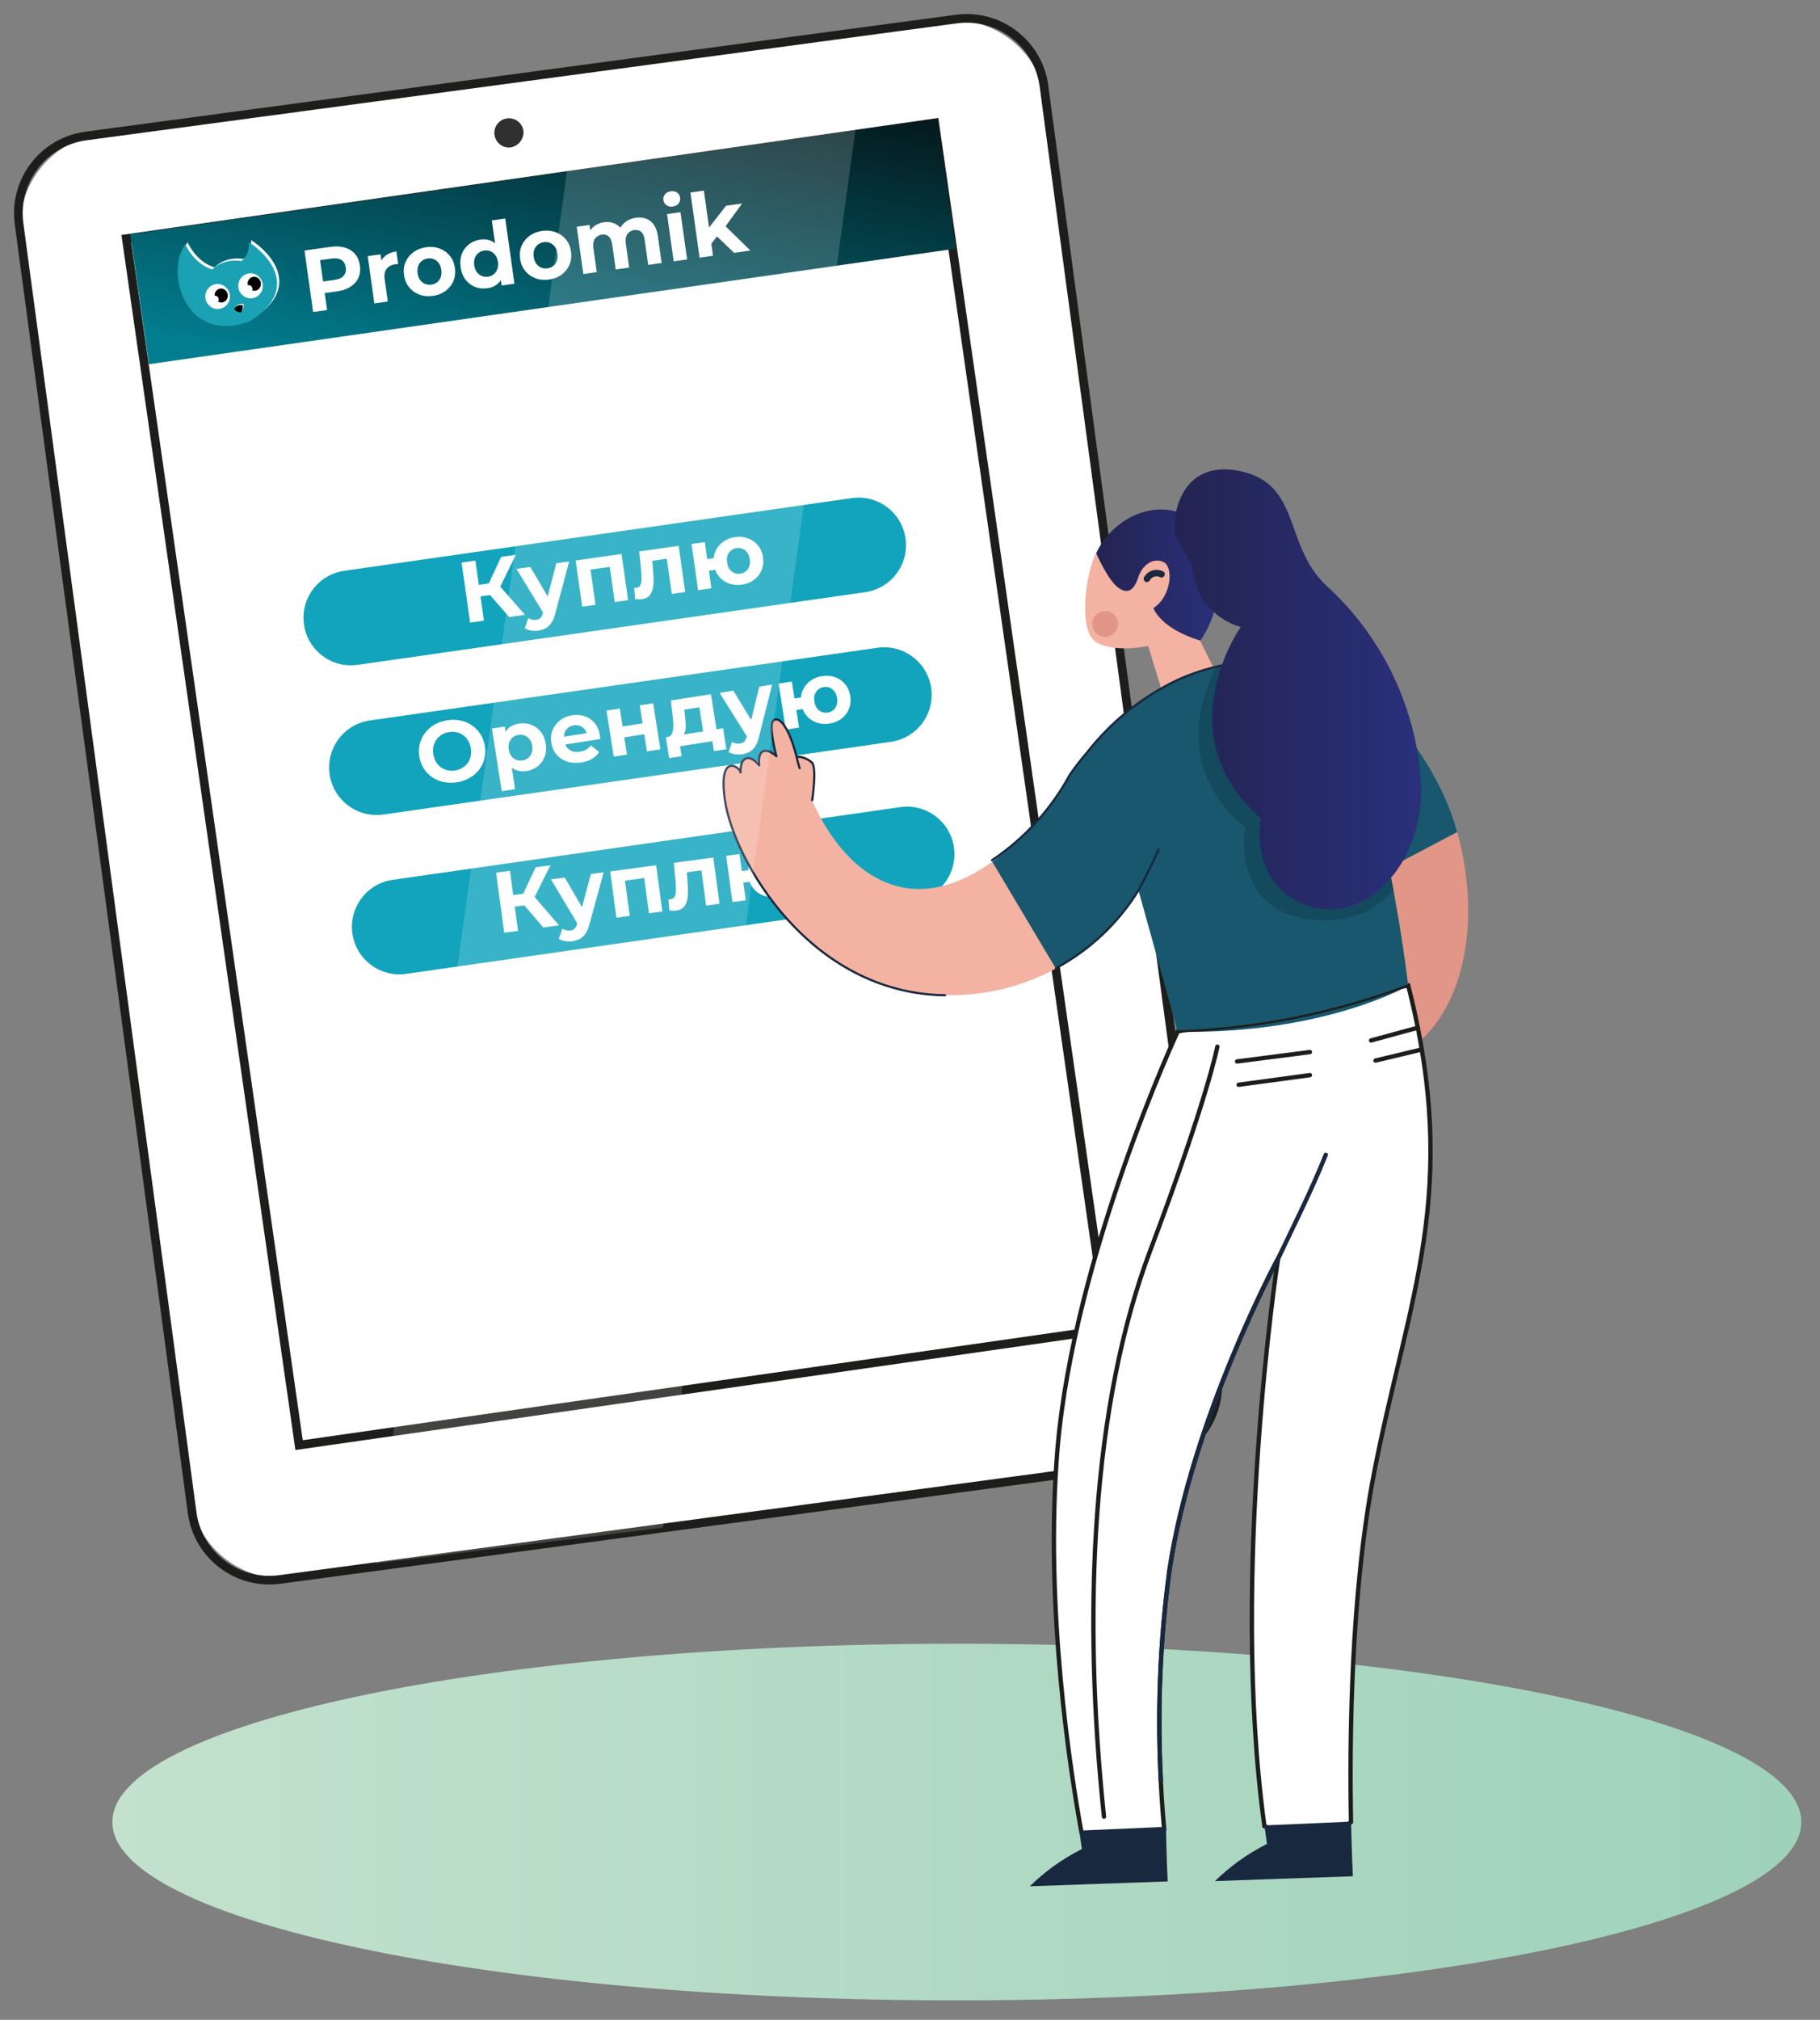 <svg width="210" height="233" viewBox="0 0 210 233" fill="none" xmlns="http://www.w3.org/2000/svg">
<rect x="0" y="0" width="210" height="233" fill="#808080" stroke="none"/>
<path d="M110.403 230.751C164.218 230.751 207.843 221.541 207.843 210.181C207.843 198.82 164.218 189.611 110.403 189.611C56.588 189.611 12.963 198.82 12.963 210.181C12.963 221.541 56.588 230.751 110.403 230.751Z" fill="url(#paint0_linear_1237_202)"/>
<path d="M140.195 156.88L120.686 11.634C119.897 5.761 114.497 1.64 108.623 2.428L11.634 15.456C5.761 16.244 1.639 21.645 2.428 27.518L21.937 172.764C22.726 178.637 28.127 182.759 34 181.97L130.989 168.943C136.862 168.154 140.984 162.753 140.195 156.88Z" fill="white"/>
<path d="M140.425 158.595L120.456 9.92C119.794 4.994 115.264 1.536 110.338 2.198L9.92 15.686C4.993 16.348 1.536 20.878 2.198 25.804L22.167 174.479C22.829 179.405 27.359 182.862 32.285 182.201L132.704 168.713C137.63 168.051 141.087 163.521 140.425 158.595Z" stroke="#1D1D1B" stroke-miterlimit="10"/>
<path d="M107.847 14.173L14.578 27.53L34.509 166.7L127.777 153.343L107.847 14.173Z" stroke="#1D1D1B" stroke-miterlimit="10"/>
<path d="M58.772 17.02C58.446 17.029 58.124 16.943 57.846 16.773C57.568 16.602 57.345 16.355 57.204 16.061C57.063 15.767 57.01 15.438 57.052 15.114C57.094 14.791 57.229 14.486 57.44 14.237C57.651 13.989 57.93 13.806 58.242 13.713C58.555 13.619 58.888 13.617 59.201 13.709C59.514 13.8 59.794 13.98 60.007 14.227C60.221 14.474 60.358 14.777 60.402 15.101C60.421 15.334 60.395 15.568 60.323 15.791C60.251 16.014 60.137 16.22 59.985 16.398C59.834 16.577 59.649 16.723 59.441 16.83C59.233 16.937 59.005 17.002 58.772 17.02Z" fill="#303031"/>
<path d="M101.242 74.724L42.679 83.11C39.684 83.539 37.603 86.316 38.032 89.312C38.461 92.308 41.237 94.389 44.233 93.96L102.796 85.573C105.792 85.144 107.873 82.367 107.444 79.371C107.015 76.375 104.238 74.294 101.242 74.724Z" fill="#11A4BC"/>
<path d="M98.283 57.458L39.721 65.844C36.725 66.273 34.644 69.05 35.073 72.046C35.502 75.042 38.278 77.123 41.274 76.694L99.837 68.307C102.833 67.878 104.914 65.101 104.485 62.105C104.056 59.109 101.279 57.029 98.283 57.458Z" fill="#11A4BC"/>
<path d="M58.748 71.18L56.115 68.151L57.301 67.184L60.57 70.921L58.748 71.18ZM54.243 71.821L53.258 64.891L54.852 64.664L55.837 71.594L54.243 71.821ZM54.975 68.869L54.785 67.532L57.201 67.189L57.391 68.525L54.975 68.869ZM57.568 67.995L56.067 68.026L57.822 64.242L59.515 64.001L57.568 67.995ZM62.103 72.744C61.826 72.783 61.546 72.779 61.263 72.732C60.98 72.685 60.742 72.597 60.549 72.47L60.957 71.291C61.091 71.379 61.238 71.443 61.398 71.48C61.565 71.517 61.724 71.525 61.876 71.503C62.094 71.472 62.258 71.395 62.368 71.272C62.486 71.154 62.581 70.969 62.653 70.716L62.837 70.023L62.932 69.838L64.19 64.973L65.675 64.761L64.073 70.757C63.962 71.21 63.812 71.575 63.622 71.851C63.439 72.126 63.219 72.333 62.963 72.47C62.713 72.607 62.426 72.698 62.103 72.744ZM62.759 70.822L59.596 65.626L61.19 65.399L63.665 69.593L62.759 70.822ZM67.177 69.982L66.42 64.656L71.717 63.903L72.474 69.229L70.93 69.449L70.303 65.043L70.699 65.34L67.788 65.754L68.085 65.358L68.712 69.764L67.177 69.982ZM73.28 69.104L73.179 67.826C73.22 67.827 73.26 67.828 73.301 67.829C73.34 67.823 73.377 67.818 73.41 67.813C73.594 67.787 73.732 67.713 73.823 67.593C73.913 67.472 73.972 67.319 74 67.133C74.026 66.941 74.033 66.728 74.02 66.494C74.014 66.259 73.999 66.016 73.977 65.763L73.752 63.613L78.306 62.966L79.063 68.292L77.519 68.512L76.888 64.076L77.288 64.403L74.952 64.736L75.222 64.293L75.343 65.639C75.391 66.117 75.413 66.559 75.41 66.963C75.413 67.367 75.373 67.723 75.289 68.031C75.204 68.332 75.067 68.578 74.879 68.766C74.689 68.948 74.429 69.062 74.099 69.109C73.98 69.126 73.853 69.134 73.719 69.133C73.584 69.132 73.438 69.122 73.28 69.104ZM80.549 68.081L79.791 62.755L81.326 62.536L81.605 64.497L83.169 64.274L83.359 65.611L81.795 65.833L82.083 67.863L80.549 68.081ZM85.599 67.444C85.051 67.522 84.546 67.472 84.083 67.296C83.621 67.119 83.238 66.843 82.936 66.469C82.632 66.088 82.443 65.633 82.368 65.105C82.292 64.571 82.347 64.081 82.533 63.637C82.718 63.187 83.009 62.816 83.405 62.524C83.8 62.225 84.272 62.037 84.819 61.959C85.367 61.881 85.869 61.931 86.326 62.108C86.787 62.278 87.17 62.554 87.473 62.935C87.776 63.309 87.965 63.764 88.041 64.299C88.116 64.827 88.061 65.316 87.876 65.766C87.691 66.217 87.401 66.592 87.005 66.89C86.616 67.181 86.147 67.366 85.599 67.444ZM85.419 66.176C85.67 66.141 85.882 66.05 86.057 65.904C86.238 65.757 86.369 65.567 86.451 65.333C86.537 65.091 86.559 64.819 86.516 64.516C86.472 64.205 86.375 63.95 86.225 63.749C86.082 63.547 85.903 63.401 85.688 63.31C85.48 63.218 85.25 63.19 85 63.226C84.755 63.261 84.539 63.352 84.352 63.5C84.171 63.647 84.036 63.838 83.948 64.073C83.867 64.306 83.849 64.578 83.893 64.888C83.936 65.192 84.029 65.448 84.174 65.657C84.323 65.858 84.506 66.003 84.721 66.094C84.942 66.184 85.175 66.211 85.419 66.176Z" fill="white"/>
<path d="M52.735 90.238C52.189 90.323 51.668 90.314 51.172 90.209C50.683 90.104 50.242 89.916 49.849 89.647C49.463 89.377 49.14 89.04 48.881 88.635C48.628 88.229 48.462 87.769 48.381 87.255C48.301 86.742 48.319 86.253 48.435 85.79C48.558 85.325 48.766 84.904 49.057 84.528C49.349 84.152 49.712 83.838 50.145 83.588C50.578 83.338 51.065 83.171 51.605 83.086C52.152 83.001 52.666 83.011 53.148 83.118C53.637 83.224 54.075 83.411 54.462 83.681C54.855 83.951 55.181 84.287 55.44 84.692C55.698 85.09 55.868 85.55 55.949 86.07C56.029 86.584 56.009 87.076 55.887 87.547C55.764 88.012 55.557 88.433 55.265 88.809C54.978 89.178 54.618 89.487 54.185 89.737C53.759 89.986 53.275 90.153 52.735 90.238ZM52.512 88.876C52.821 88.827 53.096 88.73 53.337 88.585C53.584 88.438 53.791 88.25 53.957 88.022C54.124 87.793 54.239 87.536 54.302 87.249C54.371 86.962 54.38 86.653 54.329 86.324C54.277 85.995 54.174 85.704 54.02 85.451C53.872 85.198 53.684 84.987 53.456 84.821C53.234 84.653 52.983 84.537 52.703 84.473C52.423 84.409 52.128 84.401 51.819 84.45C51.509 84.498 51.231 84.596 50.984 84.742C50.743 84.888 50.54 85.075 50.373 85.304C50.207 85.532 50.089 85.79 50.019 86.078C49.956 86.364 49.95 86.672 50.002 87.002C50.052 87.324 50.152 87.616 50.3 87.876C50.455 88.128 50.643 88.338 50.865 88.506C51.093 88.673 51.348 88.788 51.628 88.852C51.907 88.916 52.202 88.924 52.512 88.876ZM60.749 88.942C60.301 89.012 59.894 88.975 59.527 88.829C59.16 88.685 58.85 88.426 58.596 88.054C58.348 87.675 58.175 87.175 58.078 86.556C57.98 85.931 57.988 85.403 58.103 84.973C58.218 84.544 58.428 84.204 58.733 83.954C59.038 83.704 59.424 83.542 59.892 83.469C60.392 83.39 60.858 83.435 61.29 83.604C61.727 83.765 62.092 84.031 62.387 84.404C62.688 84.775 62.882 85.237 62.968 85.79C63.056 86.35 63.013 86.853 62.84 87.298C62.674 87.743 62.407 88.109 62.04 88.395C61.68 88.681 61.25 88.863 60.749 88.942ZM57.895 91.272L56.763 84.04L58.235 83.809L58.405 84.896L58.623 86.481L58.968 88.037L59.437 91.03L57.895 91.272ZM60.284 87.719C60.541 87.679 60.759 87.584 60.938 87.434C61.124 87.284 61.259 87.091 61.343 86.855C61.434 86.611 61.455 86.338 61.407 86.035C61.359 85.725 61.255 85.472 61.096 85.274C60.943 85.075 60.756 84.933 60.533 84.846C60.317 84.758 60.08 84.735 59.823 84.775C59.566 84.815 59.345 84.91 59.16 85.061C58.974 85.212 58.839 85.405 58.754 85.641C58.67 85.877 58.652 86.149 58.7 86.459C58.748 86.762 58.848 87.016 59.002 87.221C59.155 87.42 59.342 87.563 59.565 87.65C59.788 87.736 60.028 87.759 60.284 87.719ZM67.076 87.951C66.469 88.046 65.918 88.011 65.419 87.846C64.928 87.68 64.525 87.412 64.21 87.043C63.895 86.668 63.696 86.216 63.614 85.689C63.53 85.156 63.578 84.666 63.758 84.219C63.943 83.765 64.232 83.389 64.624 83.092C65.015 82.787 65.481 82.593 66.02 82.508C66.541 82.427 67.026 82.466 67.476 82.625C67.932 82.776 68.314 83.04 68.623 83.417C68.93 83.787 69.129 84.258 69.219 84.832C69.228 84.891 69.235 84.96 69.241 85.041C69.246 85.114 69.25 85.184 69.254 85.251L64.937 85.927L64.796 85.028L68.303 84.479L67.752 84.839C67.709 84.562 67.615 84.33 67.471 84.144C67.327 83.957 67.148 83.823 66.933 83.742C66.716 83.655 66.477 83.632 66.213 83.673C65.95 83.714 65.725 83.81 65.54 83.96C65.359 84.103 65.23 84.289 65.151 84.517C65.071 84.739 65.053 84.991 65.097 85.275L65.135 85.512C65.18 85.802 65.283 86.049 65.443 86.253C65.609 86.45 65.816 86.589 66.065 86.672C66.32 86.746 66.605 86.759 66.922 86.71C67.205 86.665 67.445 86.584 67.642 86.465C67.846 86.346 68.024 86.186 68.175 85.987L69.134 86.748C68.934 87.062 68.661 87.325 68.316 87.534C67.97 87.737 67.556 87.876 67.076 87.951ZM70.813 87.284L69.981 81.969L71.512 81.729L71.837 83.804L74.149 83.442L73.824 81.367L75.365 81.126L76.198 86.441L74.656 86.682L74.345 84.697L72.033 85.059L72.344 87.044L70.813 87.284ZM81.22 84.946L80.694 81.587L78.955 81.859L79.032 82.545C79.063 82.831 79.089 83.103 79.11 83.363C79.13 83.623 79.127 83.863 79.101 84.083C79.08 84.296 79.029 84.483 78.946 84.644C78.862 84.799 78.736 84.916 78.566 84.997L77.01 85.018C77.201 84.988 77.347 84.908 77.448 84.777C77.549 84.64 77.615 84.464 77.649 84.25C77.682 84.029 77.694 83.784 77.686 83.515C77.677 83.24 77.655 82.953 77.622 82.655L77.403 80.806L82.037 80.081L82.761 84.704L81.22 84.946ZM77.21 87.456L76.833 85.046L83.432 84.012L83.81 86.423L82.377 86.647L82.198 85.501L78.463 86.086L78.643 87.232L77.21 87.456ZM85.634 87.007C85.357 87.051 85.077 87.051 84.794 87.007C84.51 86.964 84.271 86.88 84.076 86.755L84.468 85.571C84.603 85.657 84.751 85.719 84.911 85.754C85.079 85.789 85.238 85.794 85.389 85.77C85.607 85.736 85.77 85.657 85.879 85.532C85.995 85.412 86.087 85.226 86.155 84.972L86.33 84.277L86.422 84.09L87.611 79.207L89.093 78.975L87.576 84.993C87.471 85.448 87.326 85.814 87.141 86.093C86.961 86.371 86.745 86.58 86.49 86.722C86.242 86.862 85.957 86.957 85.634 87.007ZM86.263 85.077L83.027 79.926L84.617 79.676L87.151 83.834L86.263 85.077ZM90.669 84.174L89.836 78.859L91.367 78.619L91.674 80.575L93.235 80.331L93.444 81.664L91.883 81.909L92.2 83.934L90.669 84.174ZM95.71 83.465C95.163 83.551 94.657 83.509 94.192 83.339C93.727 83.169 93.34 82.899 93.032 82.528C92.724 82.152 92.528 81.7 92.446 81.173C92.362 80.639 92.41 80.149 92.59 79.703C92.769 79.25 93.054 78.874 93.446 78.577C93.837 78.273 94.306 78.078 94.852 77.992C95.399 77.906 95.902 77.949 96.36 78.12C96.825 78.284 97.211 78.554 97.52 78.931C97.827 79.301 98.023 79.753 98.107 80.286C98.189 80.813 98.141 81.303 97.962 81.756C97.784 82.209 97.499 82.588 97.108 82.892C96.722 83.189 96.256 83.38 95.71 83.465ZM95.512 82.201C95.762 82.162 95.973 82.068 96.146 81.919C96.325 81.77 96.453 81.578 96.531 81.343C96.615 81.1 96.633 80.828 96.585 80.525C96.537 80.215 96.436 79.961 96.284 79.762C96.138 79.562 95.956 79.418 95.74 79.331C95.531 79.242 95.301 79.218 95.05 79.257C94.807 79.295 94.592 79.389 94.406 79.54C94.228 79.689 94.096 79.882 94.011 80.118C93.933 80.353 93.919 80.625 93.967 80.935C94.015 81.238 94.112 81.492 94.259 81.699C94.412 81.897 94.596 82.041 94.812 82.128C95.035 82.215 95.268 82.239 95.512 82.201Z" fill="white"/>
<path d="M103.871 93.105L45.308 101.492C42.312 101.921 40.232 104.697 40.661 107.693C41.09 110.689 43.866 112.77 46.862 112.341L105.425 103.954C108.421 103.525 110.502 100.749 110.072 97.753C109.643 94.757 106.867 92.676 103.871 93.105Z" fill="#11A4BC"/>
<path d="M62.685 106.991L60.075 103.942L61.268 102.985L64.509 106.746L62.685 106.991ZM58.176 107.598L57.242 100.661L58.838 100.446L59.772 107.384L58.176 107.598ZM58.93 104.651L58.75 103.313L61.168 102.988L61.348 104.326L58.93 104.651ZM61.529 103.797L60.028 103.817L61.811 100.046L63.506 99.818L61.529 103.797ZM66.028 108.58C65.751 108.617 65.471 108.611 65.189 108.562C64.906 108.512 64.669 108.423 64.477 108.294L64.894 107.118C65.027 107.208 65.173 107.272 65.333 107.311C65.5 107.349 65.659 107.358 65.811 107.338C66.029 107.308 66.194 107.232 66.305 107.11C66.424 106.993 66.52 106.808 66.594 106.556L66.783 105.865L66.879 105.68L68.173 100.824L69.66 100.624L68.013 106.608C67.899 107.06 67.746 107.424 67.555 107.698C67.37 107.972 67.148 108.177 66.891 108.312C66.64 108.447 66.352 108.536 66.028 108.58ZM66.699 106.663L63.575 101.443L65.171 101.229L67.614 105.44L66.699 106.663ZM71.123 105.856L70.406 100.524L75.708 99.811L76.426 105.143L74.879 105.351L74.286 100.94L74.68 101.241L71.766 101.633L72.066 101.239L72.659 105.649L71.123 105.856ZM77.233 105.024L77.141 103.745C77.182 103.746 77.222 103.747 77.263 103.748C77.302 103.743 77.339 103.738 77.372 103.734C77.557 103.709 77.695 103.636 77.787 103.517C77.878 103.397 77.938 103.244 77.967 103.058C77.995 102.866 78.003 102.653 77.992 102.419C77.987 102.185 77.975 101.941 77.954 101.688L77.746 99.537L82.304 98.923L83.022 104.255L81.476 104.463L80.878 100.023L81.276 100.353L78.937 100.668L79.211 100.227L79.321 101.575C79.365 102.053 79.385 102.494 79.378 102.899C79.379 103.302 79.336 103.658 79.249 103.965C79.162 104.266 79.023 104.51 78.833 104.697C78.642 104.878 78.382 104.99 78.051 105.035C77.933 105.051 77.806 105.058 77.671 105.056C77.536 105.054 77.39 105.043 77.233 105.024ZM84.509 104.055L83.791 98.723L85.327 98.516L85.591 100.479L87.157 100.268L87.337 101.606L85.771 101.817L86.045 103.848L84.509 104.055ZM89.564 103.455C89.015 103.529 88.51 103.476 88.049 103.296C87.588 103.116 87.207 102.838 86.907 102.461C86.607 102.077 86.421 101.621 86.35 101.093C86.278 100.558 86.337 100.069 86.526 99.626C86.715 99.177 87.008 98.808 87.406 98.519C87.804 98.223 88.277 98.039 88.825 97.965C89.373 97.891 89.875 97.945 90.33 98.126C90.79 98.299 91.171 98.578 91.471 98.961C91.771 99.338 91.957 99.794 92.029 100.329C92.1 100.857 92.041 101.346 91.853 101.795C91.664 102.244 91.371 102.617 90.974 102.912C90.582 103.201 90.112 103.382 89.564 103.455ZM89.393 102.187C89.644 102.153 89.858 102.064 90.033 101.919C90.215 101.773 90.348 101.584 90.431 101.351C90.52 101.11 90.543 100.838 90.503 100.534C90.461 100.224 90.366 99.967 90.218 99.765C90.076 99.562 89.898 99.415 89.684 99.323C89.476 99.229 89.247 99.2 88.996 99.233C88.751 99.266 88.535 99.356 88.346 99.502C88.164 99.648 88.028 99.838 87.938 100.072C87.855 100.305 87.835 100.577 87.876 100.888C87.917 101.191 88.009 101.448 88.151 101.658C88.3 101.86 88.481 102.007 88.695 102.099C88.916 102.19 89.149 102.22 89.393 102.187Z" fill="white"/>
<path d="M91.372 87.24C91.372 87.24 93.112 87.24 93.672 87.99C94.232 88.74 93.672 92.311 93.672 92.311L91.612 89.951L91.372 87.24Z" fill="#F3B2A2"/>
<path d="M114.492 99.41C110.662 102.15 106.492 103.41 102.542 101.91C95.433 99.3 92.422 89.5 91.942 87.42C91.463 85.34 90.382 82.621 89.353 83.02C88.532 83.331 89.582 87.22 89.582 87.22C89.582 87.22 88.692 86.37 88.043 86.66C87.392 86.95 87.603 88.28 87.603 88.28C87.603 88.28 86.812 87.22 86.082 87.48C85.353 87.74 85.453 89.1 85.453 89.1C85.332 88.4 82.843 86.78 83.642 92.29C84.642 99.15 93.382 114.58 109.042 114.8C113.5 114.909 117.909 113.85 121.832 111.73L124.582 100.99L114.492 99.41Z" fill="#F3B2A2"/>
<path d="M92.263 88.62C92.112 88.11 92.002 87.71 91.942 87.43C91.463 85.36 90.382 82.63 89.353 83.03C88.532 83.34 89.582 87.23 89.582 87.23C89.582 87.23 88.692 86.38 88.043 86.67C87.392 86.96 87.603 88.29 87.603 88.29C87.603 88.29 86.812 87.23 86.082 87.49C85.353 87.75 85.453 89.11 85.453 89.11C85.332 88.41 82.843 86.79 83.642 92.3C84.642 99.16 93.382 114.59 109.042 114.81" stroke="#18283F" stroke-width="0.25" stroke-linecap="round" stroke-linejoin="round"/>
<path d="M91.952 87.281C92.606 87.294 93.232 87.546 93.712 87.99C94.262 88.74 93.712 92.311 93.712 92.311" stroke="#18283F" stroke-width="0.25" stroke-linecap="round" stroke-linejoin="round"/>
<path d="M163.062 120.74C169.752 115.56 170.592 104.67 168.132 95.98L159.852 95.44L156.662 102.04L163.062 120.74Z" fill="#E29688"/>
<path d="M168.133 95.98C167.658 94.28 167.029 92.626 166.253 91.04C161.803 82.04 155.423 77.45 150.253 76.69L152.643 90.43L156.643 102.04L168.133 95.98Z" fill="#18576E"/>
<path d="M158.563 169.83C162.483 149.67 168.563 137.56 162.483 113.67L135.893 118.98C135.893 118.98 123.953 144.62 122.023 167.07C120.483 185.45 123.593 204.89 124.783 211.37L130.943 214.2L134.333 211.05C133.416 201.09 133.614 191.057 134.923 181.14C137.533 163.59 147.473 145.14 147.473 145.14C147.473 145.14 141.883 181.49 145.893 210.65L151.953 213.32L155.883 210.17C155.713 201.11 155.823 183.92 158.563 169.83Z" fill="white" stroke="#1D1D1B" stroke-width="0.5" stroke-miterlimit="10"/>
<path d="M127.382 209.56C124.872 185.68 126.032 162 132.702 144.3C139.372 126.6 140.462 120.74 140.462 120.74" stroke="#1D1D1B" stroke-width="0.5" stroke-linecap="round" stroke-linejoin="round"/>
<path d="M158.202 120.021L163.592 118.551" stroke="#1D1D1B" stroke-width="0.5" stroke-linecap="round" stroke-linejoin="round"/>
<path d="M158.713 122.341L164.053 121.061" stroke="#1D1D1B" stroke-width="0.5" stroke-linecap="round" stroke-linejoin="round"/>
<path d="M142.742 122.441L151.142 121.361" stroke="#1D1D1B" stroke-width="0.5" stroke-linecap="round" stroke-linejoin="round"/>
<path d="M142.923 125.131L151.143 124.021" stroke="#1D1D1B" stroke-width="0.5" stroke-linecap="round" stroke-linejoin="round"/>
<path d="M146.193 212.701C145.047 213.283 143.947 213.951 142.903 214.701C141.945 215.402 141.036 216.167 140.183 216.991L156.103 216.431C156.103 216.431 155.973 214.031 155.893 210.131L145.893 210.571L146.193 212.701Z" fill="#18283F"/>
<path d="M124.832 213.29C123.687 213.874 122.587 214.542 121.542 215.29C120.582 215.992 119.673 216.76 118.822 217.59L134.732 217.03C134.732 217.03 134.602 214.63 134.532 210.73L124.532 211.17L124.832 213.29Z" fill="#18283F"/>
<path d="M133.952 205.43C133.51 197.32 133.845 189.187 134.952 181.141C137.562 163.591 147.502 145.141 147.502 145.141C149.172 141.591 151.272 137.46 152.972 133.22" stroke="#18283F" stroke-width="0.5" stroke-linecap="round" stroke-linejoin="round"/>
<path d="M126.493 63.8C128.093 60.29 132.653 57.39 136.953 59.47C141.253 61.55 141.883 69.04 138.483 73.93L134.953 75.38L126.473 68.51L126.493 63.8Z" fill="url(#paint1_linear_1237_202)"/>
<path d="M134.202 80.16L132.482 74.511C132.482 74.511 128.642 75.381 126.482 74.071C124.322 72.761 125.302 66.001 126.482 63.8C126.482 63.8 127.792 66.891 129.042 67.8C130.292 68.71 130.953 67.8 131.363 66.54C131.773 65.281 132.933 64.29 134.193 64.8C135.453 65.311 135.193 68.801 133.083 70.141C133.083 70.141 133.813 72.461 138.473 73.891L140.473 77.951C138.593 79.186 136.441 79.945 134.202 80.16Z" fill="#F3B2A2"/>
<path d="M129.002 71.981C129.002 71.686 128.915 71.398 128.751 71.153C128.588 70.908 128.355 70.717 128.083 70.604C127.81 70.491 127.511 70.462 127.222 70.519C126.933 70.577 126.667 70.719 126.459 70.927C126.25 71.135 126.109 71.401 126.051 71.69C125.994 71.979 126.023 72.278 126.136 72.551C126.249 72.823 126.44 73.056 126.685 73.219C126.93 73.383 127.218 73.471 127.512 73.471C127.908 73.471 128.287 73.314 128.566 73.034C128.845 72.755 129.002 72.376 129.002 71.981Z" fill="#E29688"/>
<path d="M132.333 66.77C132.49 66.479 132.755 66.261 133.07 66.162C133.386 66.063 133.728 66.091 134.023 66.24" stroke="#18283F" stroke-width="0.75" stroke-linecap="round" stroke-linejoin="round"/>
<path d="M159.582 96.841C157.582 87.841 150.302 76.691 150.302 76.691C137.052 74.331 127.962 82.431 122.742 90.461C120.563 93.923 117.766 96.957 114.492 99.411L121.832 111.731C125.749 109.622 129.04 106.518 131.372 102.731L135.892 119.021C152.812 119.311 162.482 113.711 162.482 113.711C162.482 113.711 161.612 105.831 159.582 96.841Z" fill="#18576E"/>
<path d="M143.672 95.441C143.672 95.441 142.052 104.35 150.302 105.91C156.052 106.99 159.302 104.4 160.792 102.74C160.442 100.88 160.042 98.89 159.582 96.84C157.582 87.84 150.302 76.691 150.302 76.691C147.018 76.071 143.641 76.136 140.382 76.88C139.072 79.29 135.012 88.32 143.672 95.441Z" fill="#134A5E"/>
<path d="M133.693 98.001C133.693 98.001 132.583 100.46 131.373 102.69C129.04 106.478 125.75 109.582 121.833 111.69" stroke="#18283F" stroke-width="0.25" stroke-linecap="round" stroke-linejoin="round"/>
<path d="M141.002 76.751C139.255 77.123 137.552 77.679 135.922 78.41C131.827 80.342 128.242 83.205 125.452 86.77C124.742 87.596 124.075 88.457 123.452 89.35C122.394 91.308 121.105 93.131 119.612 94.781C118.078 96.47 116.346 97.967 114.452 99.24" stroke="#18283F" stroke-width="0.25" stroke-linecap="round" stroke-linejoin="round"/>
<path d="M135.552 61.7L137.552 65.231C137.621 66.854 138.201 68.414 139.208 69.689C140.215 70.963 141.599 71.888 143.162 72.331C143.162 72.331 134.392 84.71 145.482 94.421C145.482 94.421 144.032 101.96 150.702 104.42C157.372 106.88 164.332 99.781 163.972 90.421C163.46 81.79 159.642 73.689 153.312 67.8C148.162 63.31 150.172 56.221 143.642 54.48C137.112 52.74 135.212 58.12 135.552 61.7Z" fill="url(#paint2_linear_1237_202)"/>
<path d="M135.893 118.98C144.986 118.667 153.967 116.874 162.483 113.67" stroke="#1D1D1B" stroke-width="0.25" stroke-linecap="round" stroke-linejoin="round"/>
<path d="M110.295 28.679L108.147 13.682L15.037 27.017L17.185 42.014L110.295 28.679Z" fill="url(#paint3_linear_1237_202)"/>
<path opacity="0.17" d="M76.503 176.221L43.303 180.361L66.593 11.231L99.793 7.091L76.503 176.221Z" fill="white"/>
<g clip-path="url(#clip0_1237_202)">
<path d="M29.02 36.849C21.431 39.607 19.331 30.817 21.647 27.954C21.998 28.75 23.041 30.339 24.757 30.842C24.757 30.842 25.863 29.549 28.082 29.864C28.082 29.864 29.06 29.391 28.979 27.696C31.308 29.206 34.919 33.22 29.02 36.849Z" fill="white"/>
<path d="M28.768 37.089C21.179 39.847 19.079 31.056 21.395 28.194C21.746 28.99 22.789 30.579 24.505 31.081C24.505 31.081 25.611 29.789 27.83 30.104C27.83 30.104 28.808 29.631 28.727 27.936C31.056 29.446 34.667 33.459 28.768 37.089Z" fill="#1AA1B4"/>
<path d="M27.127 35.537C27.316 35.825 27.727 35.905 27.909 35.908C28.148 35.571 28.13 35.206 28.091 35.066C27.493 34.963 27.199 35.337 27.127 35.537Z" fill="white"/>
<path d="M27.031 35.667C27.221 35.955 27.631 36.035 27.813 36.038C28.052 35.701 28.034 35.337 27.995 35.196C27.397 35.093 27.103 35.467 27.031 35.667Z" fill="black"/>
<path d="M25.31 35.635C26.085 35.526 26.623 34.797 26.512 34.008C26.401 33.218 25.683 32.666 24.908 32.775C24.133 32.884 23.595 33.612 23.706 34.402C23.817 35.192 24.535 35.744 25.31 35.635Z" fill="white"/>
<path d="M29.113 34.401C29.888 34.292 30.426 33.563 30.315 32.773C30.204 31.983 29.486 31.431 28.712 31.54C27.937 31.649 27.399 32.378 27.51 33.167C27.621 33.957 28.339 34.509 29.113 34.401Z" fill="white"/>
<path d="M25.635 34.889C26.053 34.831 26.342 34.424 26.28 33.982C26.218 33.54 25.828 33.229 25.41 33.288C24.991 33.346 24.703 33.753 24.765 34.195C24.827 34.637 25.217 34.948 25.635 34.889Z" fill="black"/>
<path d="M29.45 33.536C29.869 33.478 30.158 33.072 30.096 32.629C30.033 32.187 29.644 31.876 29.225 31.935C28.807 31.994 28.518 32.4 28.58 32.842C28.642 33.284 29.032 33.595 29.45 33.536Z" fill="black"/>
<path d="M24.863 34.998C25.103 34.964 25.27 34.738 25.236 34.493C25.201 34.248 24.979 34.077 24.739 34.111C24.498 34.145 24.332 34.371 24.366 34.616C24.4 34.86 24.623 35.032 24.863 34.998Z" fill="white"/>
<path d="M28.755 33.78C28.995 33.746 29.162 33.52 29.127 33.276C29.093 33.031 28.87 32.86 28.63 32.894C28.39 32.927 28.223 33.153 28.258 33.398C28.292 33.643 28.515 33.814 28.755 33.78Z" fill="white"/>
<path d="M36.13 35.993L35.133 28.9L38.145 28.477C38.767 28.389 39.319 28.419 39.799 28.565C40.278 28.704 40.667 28.949 40.967 29.3C41.266 29.65 41.453 30.092 41.528 30.626C41.602 31.153 41.544 31.626 41.353 32.046C41.162 32.465 40.855 32.811 40.434 33.084C40.012 33.35 39.49 33.527 38.867 33.614L36.749 33.912L37.361 33.072L37.74 35.767L36.13 35.993ZM37.387 33.254L36.561 32.574L38.589 32.289C39.086 32.219 39.442 32.059 39.657 31.809C39.872 31.558 39.952 31.24 39.898 30.855C39.843 30.463 39.678 30.177 39.402 29.995C39.126 29.813 38.74 29.757 38.243 29.827L36.215 30.112L36.821 29.231L37.387 33.254ZM43.194 35.001L42.428 29.549L43.909 29.341L44.125 30.881L43.854 30.465C43.959 30.057 44.173 29.731 44.497 29.485C44.82 29.233 45.233 29.072 45.736 29.001L45.941 30.46C45.874 30.463 45.814 30.468 45.761 30.476C45.707 30.476 45.65 30.481 45.591 30.489C45.167 30.549 44.84 30.722 44.61 31.009C44.385 31.289 44.31 31.689 44.383 32.209L44.745 34.783L43.194 35.001ZM49.953 34.133C49.383 34.213 48.859 34.163 48.381 33.982C47.91 33.8 47.515 33.518 47.198 33.136C46.886 32.746 46.692 32.28 46.617 31.74C46.54 31.193 46.598 30.692 46.791 30.238C46.989 29.776 47.291 29.396 47.695 29.098C48.105 28.793 48.594 28.6 49.164 28.52C49.728 28.44 50.248 28.491 50.727 28.672C51.204 28.846 51.598 29.125 51.908 29.508C52.219 29.892 52.413 30.36 52.491 30.914C52.567 31.455 52.509 31.955 52.317 32.416C52.124 32.87 51.823 33.251 51.413 33.556C51.003 33.862 50.517 34.054 49.953 34.133ZM49.771 32.836C50.029 32.8 50.253 32.706 50.441 32.556C50.63 32.406 50.768 32.21 50.856 31.971C50.943 31.724 50.964 31.446 50.921 31.135C50.876 30.817 50.778 30.556 50.628 30.349C50.477 30.143 50.291 29.994 50.068 29.901C49.846 29.808 49.605 29.78 49.347 29.817C49.088 29.853 48.865 29.946 48.676 30.097C48.488 30.247 48.347 30.443 48.252 30.683C48.164 30.923 48.142 31.202 48.187 31.519C48.231 31.83 48.328 32.092 48.48 32.305C48.637 32.51 48.827 32.659 49.05 32.752C49.272 32.844 49.513 32.873 49.771 32.836ZM56.218 33.253C55.715 33.323 55.245 33.272 54.808 33.1C54.371 32.92 54.003 32.638 53.706 32.252C53.415 31.866 53.23 31.389 53.15 30.822C53.069 30.247 53.116 29.735 53.289 29.283C53.468 28.831 53.744 28.461 54.116 28.175C54.488 27.888 54.926 27.71 55.429 27.639C55.88 27.576 56.289 27.622 56.655 27.777C57.022 27.932 57.327 28.203 57.57 28.588C57.813 28.974 57.98 29.488 58.071 30.13C58.16 30.765 58.144 31.305 58.024 31.749C57.903 32.186 57.688 32.529 57.379 32.78C57.076 33.029 56.689 33.187 56.218 33.253ZM56.304 31.918C56.556 31.883 56.777 31.79 56.965 31.639C57.153 31.489 57.291 31.294 57.379 31.054C57.473 30.806 57.498 30.527 57.454 30.217C57.41 29.899 57.309 29.638 57.151 29.433C57.001 29.227 56.814 29.077 56.592 28.984C56.369 28.892 56.132 28.863 55.88 28.898C55.622 28.935 55.398 29.028 55.21 29.178C55.022 29.329 54.88 29.524 54.786 29.765C54.698 30.005 54.676 30.283 54.721 30.601C54.764 30.912 54.862 31.174 55.013 31.386C55.171 31.592 55.361 31.741 55.583 31.833C55.806 31.926 56.046 31.954 56.304 31.918ZM57.877 32.937L57.72 31.822L57.522 30.197L57.197 28.6L56.751 25.428L58.301 25.21L59.358 32.729L57.877 32.937ZM63.35 32.251C62.78 32.331 62.255 32.28 61.778 32.099C61.306 31.918 60.911 31.636 60.594 31.253C60.282 30.863 60.089 30.398 60.013 29.857C59.936 29.31 59.994 28.809 60.187 28.355C60.386 27.893 60.687 27.513 61.091 27.215C61.501 26.91 61.991 26.717 62.561 26.637C63.124 26.558 63.645 26.608 64.123 26.789C64.6 26.963 64.994 27.242 65.305 27.625C65.615 28.009 65.81 28.478 65.888 29.032C65.963 29.572 65.905 30.073 65.713 30.534C65.52 30.988 65.219 31.368 64.809 31.673C64.399 31.979 63.913 32.171 63.35 32.251ZM63.167 30.953C63.426 30.917 63.649 30.824 63.837 30.673C64.026 30.523 64.164 30.328 64.252 30.088C64.339 29.842 64.361 29.563 64.317 29.252C64.272 28.935 64.175 28.673 64.024 28.467C63.873 28.261 63.687 28.111 63.464 28.018C63.242 27.926 63.001 27.898 62.743 27.934C62.484 27.97 62.261 28.064 62.073 28.214C61.884 28.364 61.743 28.56 61.648 28.801C61.56 29.04 61.539 29.319 61.583 29.636C61.627 29.947 61.725 30.209 61.876 30.422C62.033 30.627 62.223 30.776 62.446 30.869C62.668 30.962 62.909 30.99 63.167 30.953ZM73.378 25.116C73.802 25.057 74.189 25.092 74.538 25.222C74.894 25.344 75.189 25.572 75.425 25.904C75.667 26.228 75.826 26.667 75.904 27.221L76.343 30.342L74.792 30.56L74.388 27.682C74.326 27.243 74.191 26.931 73.982 26.747C73.774 26.563 73.508 26.493 73.183 26.539C72.958 26.571 72.763 26.653 72.599 26.786C72.435 26.913 72.317 27.088 72.247 27.311C72.177 27.534 72.165 27.808 72.211 28.133L72.595 30.868L71.044 31.086L70.64 28.209C70.578 27.77 70.443 27.458 70.235 27.273C70.033 27.088 69.77 27.019 69.445 27.064C69.22 27.096 69.025 27.178 68.862 27.311C68.697 27.438 68.58 27.613 68.51 27.836C68.44 28.06 68.427 28.334 68.473 28.658L68.858 31.394L67.307 31.612L66.541 26.16L68.022 25.952L68.231 27.442L67.892 27.045C68.025 26.647 68.247 26.33 68.559 26.093C68.876 25.849 69.253 25.696 69.69 25.635C70.181 25.566 70.626 25.634 71.027 25.84C71.433 26.037 71.732 26.388 71.925 26.891L71.357 26.816C71.476 26.366 71.713 25.988 72.069 25.683C72.432 25.377 72.868 25.188 73.378 25.116ZM77.733 30.146L76.967 24.695L78.517 24.477L79.284 29.928L77.733 30.146ZM77.635 23.826C77.35 23.866 77.106 23.814 76.904 23.67C76.701 23.527 76.582 23.33 76.547 23.08C76.512 22.83 76.572 22.608 76.727 22.414C76.882 22.22 77.102 22.103 77.387 22.063C77.672 22.023 77.916 22.071 78.117 22.208C78.318 22.338 78.436 22.529 78.471 22.778C78.508 23.042 78.45 23.274 78.295 23.475C78.147 23.668 77.927 23.785 77.635 23.826ZM81.848 28.431L81.618 26.5L83.774 23.738L85.623 23.478L83.576 26.298L82.865 27.079L81.848 28.431ZM80.723 29.726L79.666 22.207L81.217 21.99L82.273 29.508L80.723 29.726ZM84.709 29.166L82.578 27.13L83.38 25.767L86.587 28.902L84.709 29.166Z" fill="white"/>
</g>
<defs>
<linearGradient id="paint0_linear_1237_202" x1="12.963" y1="210.181" x2="207.843" y2="210.181" gradientUnits="userSpaceOnUse">
<stop stop-color="#C3E1CD"/>
<stop offset="1" stop-color="#9FD2BB"/>
</linearGradient>
<linearGradient id="paint1_linear_1237_202" x1="126.493" y1="67.08" x2="140.663" y2="67.08" gradientUnits="userSpaceOnUse">
<stop stop-color="#232451"/>
<stop offset="1" stop-color="#2A307B"/>
</linearGradient>
<linearGradient id="paint2_linear_1237_202" x1="135.522" y1="79.54" x2="164.012" y2="79.54" gradientUnits="userSpaceOnUse">
<stop stop-color="#232451"/>
<stop offset="1" stop-color="#2A307B"/>
</linearGradient>
<linearGradient id="paint3_linear_1237_202" x1="92.092" y1="11.184" x2="84.282" y2="51.572" gradientUnits="userSpaceOnUse">
<stop stop-color="#041A1E"/>
<stop offset="1" stop-color="#027D8F"/>
</linearGradient>
<clipPath id="clip0_1237_202">
<rect width="66" height="11" fill="white" transform="translate(20 28.185) rotate(-8)"/>
</clipPath>
</defs>
</svg>
